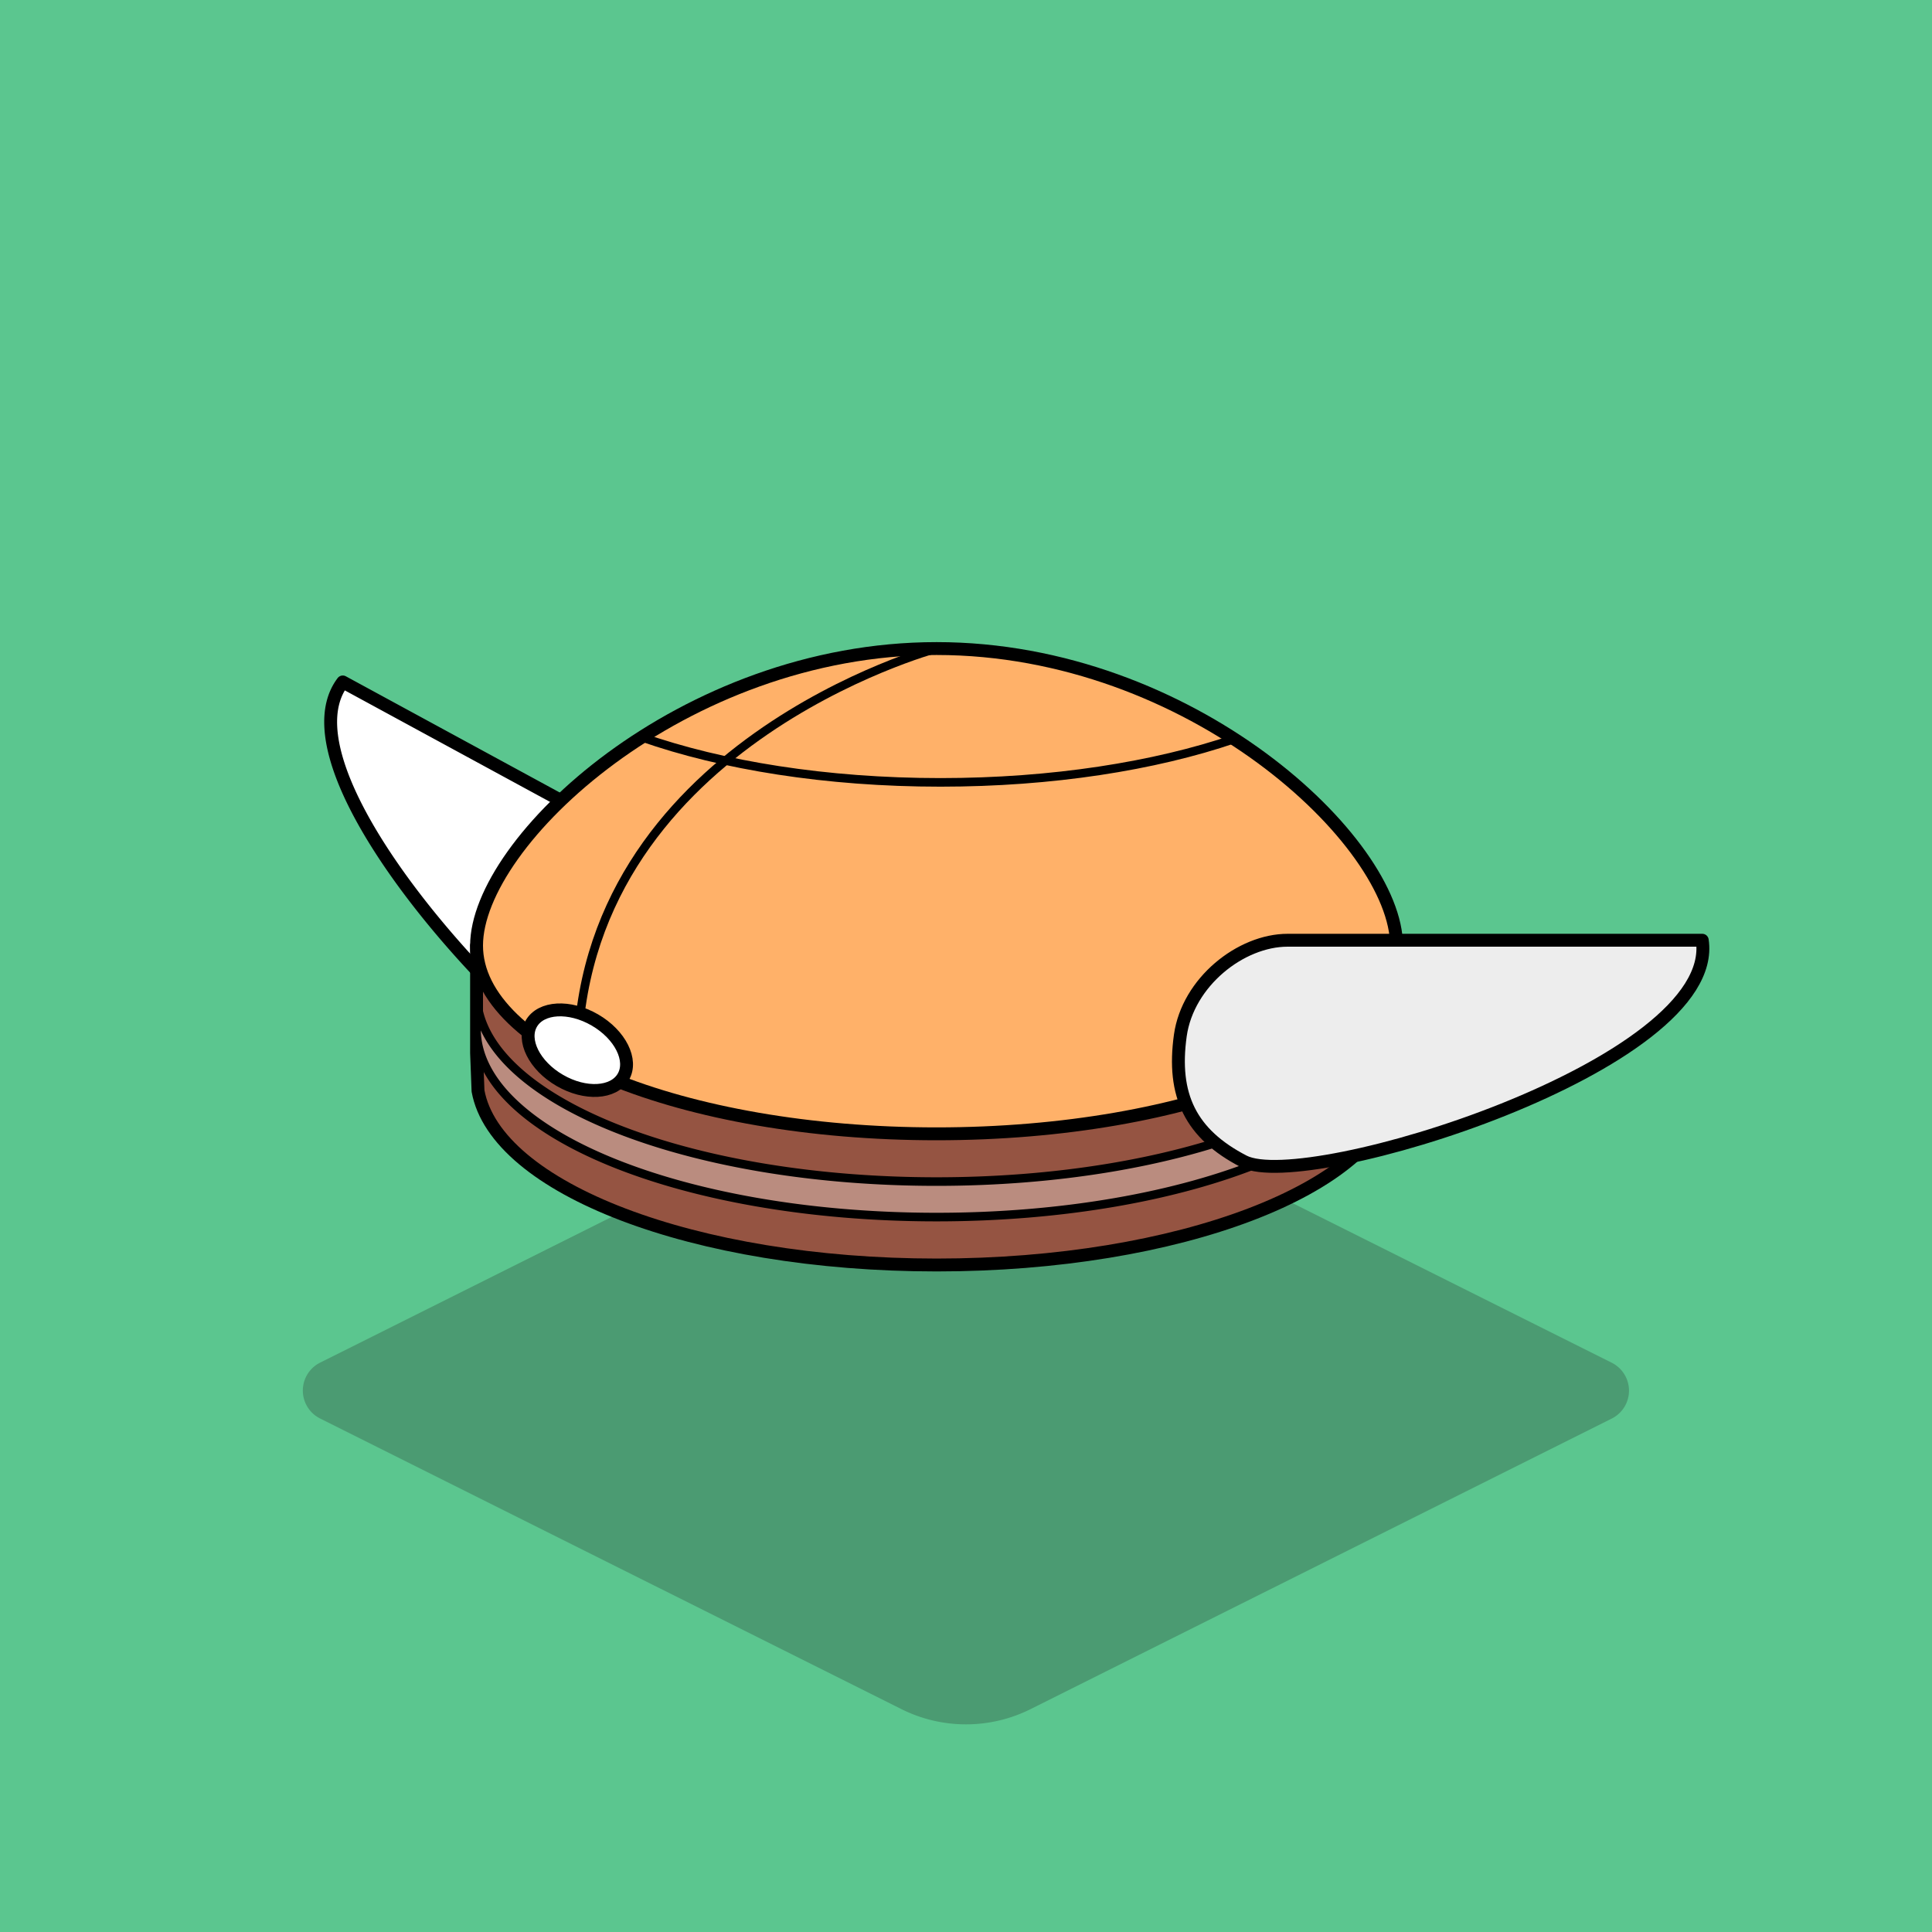<svg xmlns="http://www.w3.org/2000/svg" viewBox="0 0 450 450"><g id="Layer_1" data-name="Layer 1"><rect width="450" height="450" style="fill:#5bc68f"/></g><g id="Layer_23" data-name="Layer 23"><g style="opacity:0.25"><path d="M375.45,330.56,240.06,398.25a33.68,33.68,0,0,1-30.12,0L74.55,330.56a7.27,7.27,0,0,1,0-13L221.75,244a7.29,7.29,0,0,1,6.5,0l147.2,73.6A7.27,7.27,0,0,1,375.45,330.56Z" transform="translate(0 -0.17)" style="fill:#1a1a1a"/></g></g><g id="Layer_16" data-name="Layer 16"><path d="M164.73,205.13a19.88,19.88,0,0,1,8,26.83c-6,11.34-14.73,23.75-23.66,23.3-16.32-.83-86.92-72.86-69.23-96.25Z" transform="translate(0 -0.17)" style="fill:#fff;stroke:#000;stroke-linecap:round;stroke-linejoin:round;stroke-width:3px"/><path d="M325.28,251V220.41H294.89c-19.47-8.18-46.65-13.27-76.76-13.27s-57.29,5.09-76.75,13.27H111v25l.34,8.86c4.14,22.67,50.36,40.54,106.81,40.54S320.8,277,325,254.31h.33V251h0Z" transform="translate(0 -0.17)" style="fill:#955442;stroke:#000;stroke-linecap:round;stroke-linejoin:round;stroke-width:3px"/><path d="M325.28,220.41c0,24.22-48,43.85-107.15,43.85S111,244.63,111,220.41s48-69.18,107.15-69.18S325.28,196.19,325.28,220.41Z" transform="translate(0 -0.17)" style="fill:#ffb169;stroke:#000;stroke-linecap:round;stroke-linejoin:round;stroke-width:3px"/><path d="M149.47,171.88c18.72,6.57,43,10.52,69.59,10.52,26,0,49.83-3.79,68.38-10.1" transform="translate(0 -0.17)" style="fill:none;stroke:#000;stroke-linecap:round;stroke-linejoin:round;stroke-width:2px"/><path d="M218.13,275.38c-55.87,0-101.72-17.51-106.68-39.84a21.42,21.42,0,0,0-.47,4.25c0,24.22,48,43.86,107.15,43.86S325.28,264,325.28,239.79a22.15,22.15,0,0,0-.46-4.25C319.86,257.87,274,275.38,218.13,275.38Z" transform="translate(0 -0.17)" style="fill:#ba8c7f;stroke:#000;stroke-linecap:round;stroke-linejoin:round;stroke-width:2px"/><path d="M218.13,151.23s-83.65,22.48-83.65,96.58" transform="translate(0 -0.17)" style="fill:none;stroke:#000;stroke-linecap:round;stroke-linejoin:round;stroke-width:2px"/><ellipse cx="134.48" cy="244.79" rx="8.14" ry="12.38" transform="translate(-144.75 238.19) rotate(-59.9)" style="fill:#fff;stroke:#000;stroke-linecap:round;stroke-linejoin:round;stroke-width:3px"/><path d="M299.92,219.17c-10.93,0-23.25,9.75-25,22.18-1.94,13.92,2.36,22.91,14.78,29.33,14.52,7.5,111.17-22.5,106.79-51.51Z" transform="translate(0 -0.17)" style="fill:#ededed;stroke:#000;stroke-linecap:round;stroke-linejoin:round;stroke-width:3px"/></g></svg>